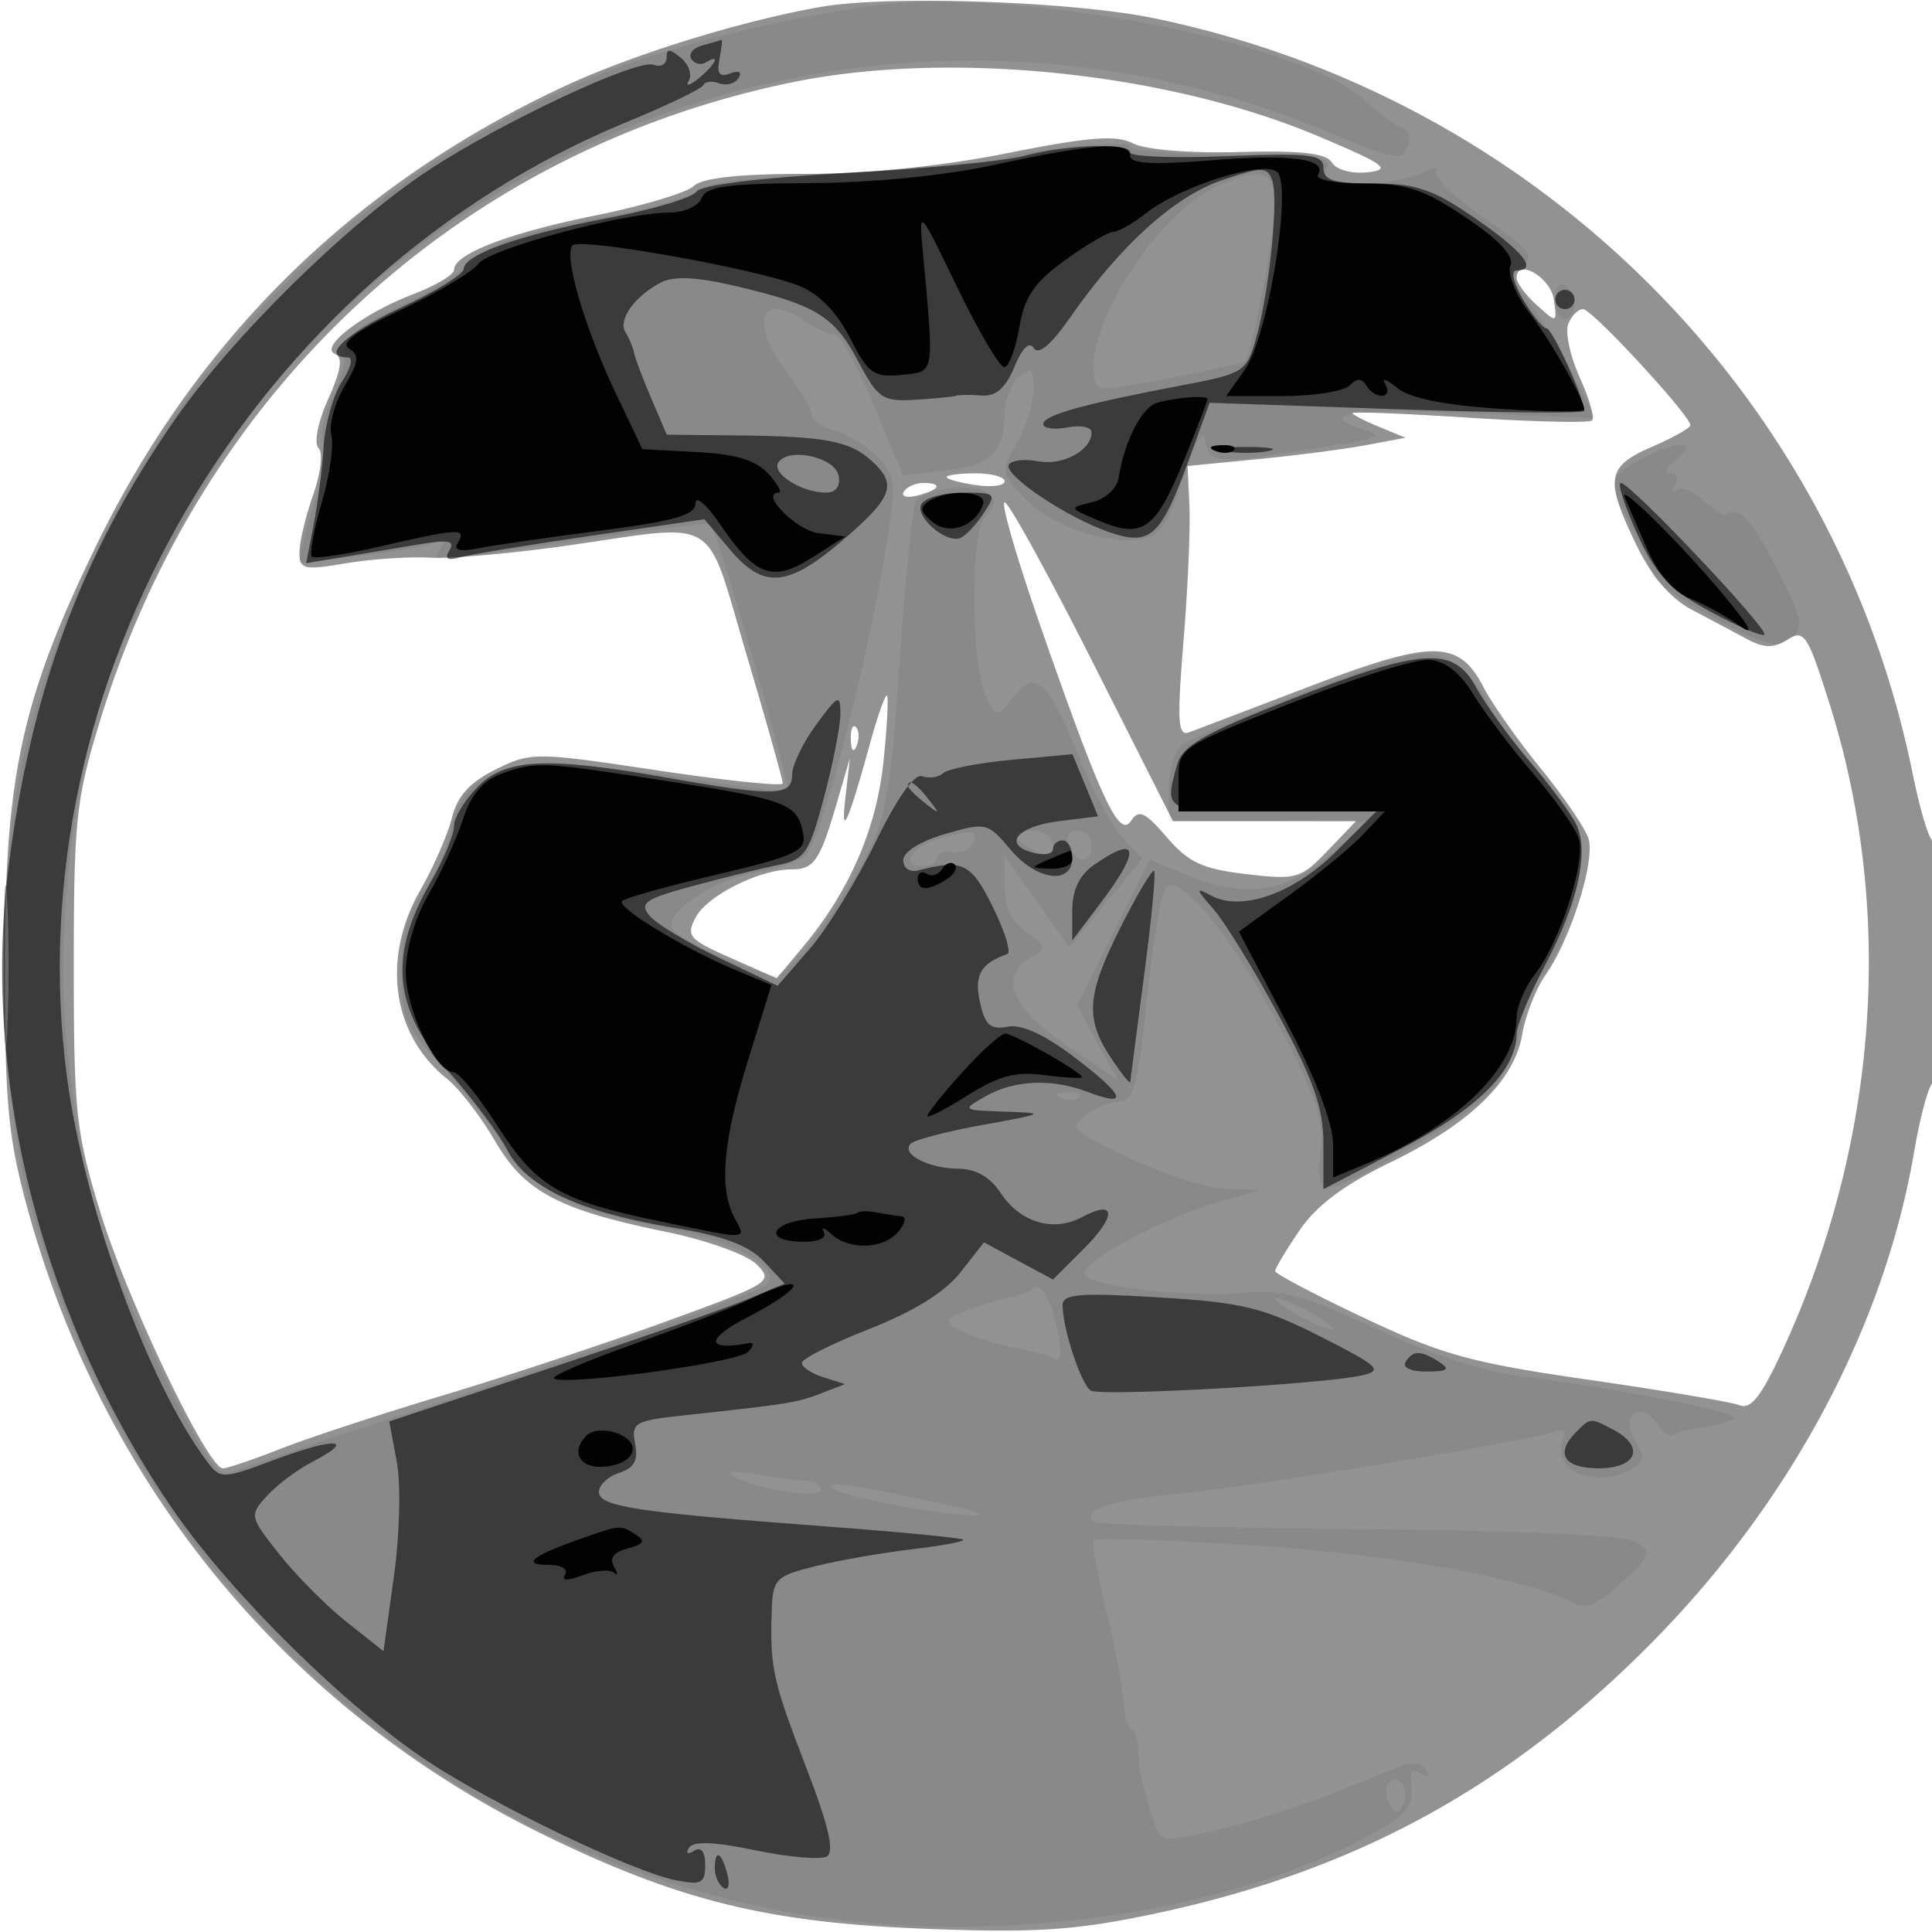 <svg xmlns="http://www.w3.org/2000/svg" width="200" height="200" fill="#000000"><path fill-opacity=".427" fill-rule="evenodd" d="M85 .709c-8.275 1.446-19.584 4.953-26.692 8.276C36.571 19.149 20.383 35.055 9.952 56.5 2.231 72.373.5 80.338.5 100c0 14.151.33 17.71 2.32 25 7.884 28.878 27.062 52.115 53.68 65.04 13.968 6.782 23.088 9.007 39.5 9.636 11.032.422 15.237.155 23-1.459 21.015-4.371 37.065-13.07 52-28.181 14.359-14.529 24.045-32.648 27.149-50.786.683-3.987 1.603-7.25 2.046-7.25s.769-5.963.726-13.25-.337-12.594-.652-11.793c-.316.801-1.35-2.349-2.298-7-7.997-39.207-38.777-69.828-78.471-78.063C111.046.139 92.001-.514 85 .709m-3 7.813c-34.412 7.061-61.14 31.744-71.674 66.19C7.873 82.733 7.638 84.94 7.638 100c0 15.124.228 17.246 2.731 25.438C13.148 134.531 21.497 152 23.064 152c.474 0 3.184-.915 6.022-2.034s10.392-3.603 16.787-5.521 16.727-5.34 22.96-7.606c10.978-3.989 11.275-4.175 9.5-5.943-1.017-1.013-5.171-2.51-9.333-3.364-11.199-2.295-14.7-4.159-17.785-9.463-1.462-2.513-3.693-5.396-4.957-6.407-5.675-4.54-6.789-12.441-2.75-19.507 1.366-2.39 2.841-5.765 3.277-7.5.57-2.268 1.846-3.675 4.54-5.005 3.654-1.803 4.072-1.801 16.711.096 7.13 1.07 12.977 1.677 12.993 1.349.016-.327-1.671-6.328-3.75-13.335-4.351-14.668-2.553-13.571-18.499-11.289-5.654.809-12.08 1.375-14.28 1.259s-6.138.15-8.75.591c-4.307.727-4.75.621-4.75-1.134 0-1.065.637-3.74 1.415-5.946.798-2.261 1.037-4.389.549-4.877s-.048-2.695 1.01-5.057c1.349-3.012 1.546-4.327.701-4.675-1.667-.687 2.917-4.189 8.075-6.167 2.338-.897 4.25-2.032 4.25-2.522 0-1.649 5.617-3.816 14.589-5.629 4.901-.99 9.506-2.366 10.232-3.057.884-.841 4.694-1.257 11.5-1.256 6.403 0 14.182-.797 20.968-2.148 8.466-1.686 11.265-1.904 13-1.012 1.282.66 5.901 1.037 10.99.898 6.433-.175 9.001.117 9.609 1.091.472.757 2.074 1.188 3.721 1 2.487-.284 1.775-.802-5.091-3.706C120.821 7.487 98.316 5.174 82 8.522m75 20.25c0 .505.946 1.774 2.102 2.82 2.085 1.887 2.099 1.882 1.75-.585-.324-2.292-3.852-4.34-3.852-2.235m5.341 4.782c-.328.854.207 3.334 1.188 5.51s1.558 4.182 1.282 4.459-5.972.151-12.657-.277S140 42.599 140 42.759s1.238.8 2.75 1.422l2.75 1.131-4 .755c-2.2.415-7.277 1.074-11.282 1.464l-7.282.71.194 4.129c.107 2.272-.171 8.591-.617 14.044-.68 8.314-.585 9.83.588 9.394.769-.287 6.43-2.443 12.579-4.791 12.632-4.823 15.344-4.805 17.892.123.885 1.71 3.552 5.497 5.928 8.413s4.598 6.181 4.939 7.255c.722 2.276-1.835 10.398-4.444 14.116-.995 1.417-2.081 4.184-2.414 6.148-.817 4.822-5.408 9.272-13.705 13.286-4.739 2.292-7.612 4.447-9.357 7.019-1.386 2.042-2.519 3.934-2.519 4.206s4.162 2.462 9.25 4.867c8.041 3.801 11.08 4.636 23.25 6.388 7.7 1.109 14.712 2.293 15.582 2.632 1.205.469 2.319-1.004 4.671-6.177 9.708-21.352 11.367-45.148 4.632-66.466-2.261-7.159-2.616-7.699-4.349-6.617-1.459.911-2.415.896-4.212-.067a1412 1412 0 0 0-5.68-3.02c-2.212-1.169-4.169-3.453-5.741-6.698-3.309-6.834-3.106-8.126 1.597-10.164 2.2-.953 3.994-1.964 3.986-2.247-.028-1.028-10.178-12.014-11.1-12.014-.522 0-1.217.699-1.545 1.554M98 49.387c0 .212 1.35.584 3 .826s3 .069 3-.386-1.35-.827-3-.827-3 .174-3 .387m-4.442 1.52c-.309.498.34.671 1.441.383 2.335-.611 2.63-1.29.56-1.29-.793 0-1.693.408-2.001.907m14.125 13.843c6.277 18.006 8.169 22.082 9.393 20.233.816-1.232 1.444-.946 3.712 1.69 2.242 2.607 3.71 3.288 8.222 3.815 5.2.607 5.648.478 8.428-2.423L140.374 85h-18.952l-8.332-16.5c-4.582-9.075-8.673-16.5-9.091-16.5s1.24 5.737 3.684 12.75m-17.558 12c-2.37 8.585-3.114 10.229-2.603 5.75l.456-4-1.354 4.627C84.862 89.149 84.278 90 81.909 90c-3.287 0-8.678 2.7-9.881 4.948-1.036 1.935-.722 2.3 3.623 4.222l4.757 2.104 2.671-3.2c4.873-5.837 7.664-12.267 8.388-19.324.381-3.713.53-6.75.331-6.75s-.952 2.138-1.673 4.75m-2.046-.167c.048 1.165.285 1.402.604.605.289-.722.253-1.585-.079-1.917s-.568.258-.525 1.312M.392 100c0 7.425.157 10.463.35 6.75s.192-9.787 0-13.5c-.193-3.713-.35-.675-.35 6.75"/><path fill-opacity=".062" fill-rule="evenodd" d="M90 .637C79.788 2.125 69.224 4.813 62 7.761 32.546 19.78 10.75 45.24 2.726 77c-3.053 12.084-3.053 33.916 0 46 9.483 37.532 37.851 65.656 74.774 74.129 20.838 4.782 46.811 2.002 63.675-6.816 4.648-2.43 5.279-3.228 4.877-6.163-.114-.828.287-1.058 1.036-.596.766.474.964.339.531-.362-.448-.725-1.467-.812-2.905-.248-1.218.478-4.539 1.808-7.382 2.955s-7.865 2.715-11.162 3.484c-5.841 1.363-6.012 1.344-6.685-.742-1.329-4.121-1.561-5.158-1.648-7.391-.048-1.238-.368-2.251-.712-2.252s-.721-1.368-.838-3.037c-.117-1.67-.949-5.974-1.85-9.565-.9-3.591-1.434-6.732-1.187-6.98.248-.248 7.624.005 16.391.561 14.574.925 28.543 3.445 33.346 6.016 1.19.637 2.517.042 4.928-2.211 3.072-2.871 3.171-3.157 1.442-4.168-1.181-.689-11.65-1.17-28.743-1.319-14.787-.128-27.125-.473-27.417-.764-1.285-1.286 2.025-2.303 9.803-3.012 6.185-.563 35.558-5.412 37.649-6.215 1.255-.481 1.543-.246 1.103.901-1.197 3.119 3.748 5.037 7.248 2.81 1.227-.78 1.276-1.316.27-2.938-1.579-2.549.47-4.153 2.231-1.745.658.9 1.385 1.448 1.616 1.218.23-.231 1.631-.582 3.113-.78s2.96-.627 3.285-.952c.618-.618-13.054-3.289-22.515-4.399-3.226-.379-9.222-2.38-14.5-4.841-7.306-3.405-9.811-4.116-13.307-3.776-6.343.617-17.378-.747-16.929-2.093.52-1.56 8.339-5.678 13.736-7.233l4.5-1.297-3.5-.09c-1.925-.05-6.425-1.475-10-3.168-6.087-2.881-6.377-3.167-4.559-4.499 1.068-.782 2.673-1.422 3.568-1.422 1.33 0 1.826-1.931 2.727-10.619.606-5.84 1.499-11.016 1.985-11.502 1.504-1.504 6.888 5.148 11.809 14.591 3.86 7.406 4.586 9.628 4.167 12.75-.296 2.21-.088 3.78.502 3.78 2.271 0 15.024-7.476 17.235-10.104 1.308-1.554 2.681-4.616 3.05-6.804.37-2.187 1.305-4.502 2.077-5.143 2.147-1.781 4.822-11.287 4.046-14.377-.371-1.48-2.394-4.576-4.495-6.881s-4.452-5.537-5.225-7.182-2.601-3.564-4.063-4.265c-2.386-1.143-3.864-.808-14.431 3.276-6.475 2.503-12.363 5.04-13.083 5.638S121 79.765 121 81.622V85l10.25.042 10.25.041-3.917 3.459c-4.453 3.932-8.841 4.502-14.962 1.944l-3.624-1.514-3.744 7.567-3.744 7.566 2.107 3.846 2.107 3.846-5.362-3.611c-5.693-3.834-7.008-7.143-3.611-9.09 1.618-.927 1.58-1.125-.5-2.606-1.51-1.076-2.25-2.63-2.25-4.723v-3.119l3.35 4.712 3.35 4.712 3.767-4.597 3.767-4.597-2.026-2.189c-1.114-1.204-3.197-5.09-4.627-8.636-3.068-7.606-4.457-8.82-6.708-5.864-1.599 2.1-1.646 2.103-2.675.181-1.694-3.166-1.854-16.874-.22-18.843 1.193-1.438 1.187-1.813-.042-2.613-1.438-.935-5.862-.369-7.089.907-.359.373-1.12 7.733-1.692 16.355-.847 12.778-1.443 16.469-3.226 19.964-2.975 5.83-8.171 12.773-9.596 12.821-1.74.058-10.018-3.643-10.732-4.798-.963-1.557 4.276-5.12 8.528-5.8 2.106-.336 4.444-1.118 5.195-1.737 1.56-1.285 6.022-18.032 8.155-30.605 1.392-8.204 1.372-8.55-.615-10.666-1.129-1.202-3.136-2.457-4.459-2.789S84 43.49 84 42.914s-1.125-2.522-2.5-4.325c-4.059-5.322-2.79-8.582 2.027-5.207 1.085.759 2.392 1.322 2.903 1.25s2.303 3.177 3.981 7.222l3.051 7.354 4.393-.495c4.779-.539 6.106-1.803 6.13-5.841.008-1.445.69-3.187 1.515-3.872 1.266-1.051 1.5-.849 1.5 1.297 0 1.397-.78 3.899-1.733 5.56-1.693 2.951-1.678 3.077.69 5.598 2.697 2.87 8.338 4.921 12.079 4.392 2.003-.284 2.812-1.436 4.456-6.339 1.389-4.144 2.105-5.309 2.324-3.778.339 2.375 1.21 2.389 14.184.233 3.741-.621 4.12-.87 2.25-1.472-5.126-1.65-1.5-2.228 10.842-1.727l13.091.531-2.556-4.898c-1.406-2.693-3.431-6.002-4.501-7.353-1.708-2.157-1.761-2.59-.436-3.559 1.254-.917.567-1.753-4.06-4.94-3.063-2.109-5.303-4.265-4.979-4.79.325-.525-.334-.46-1.465.145-1.13.605-3.932 1.1-6.227 1.1-3.298 0-4.052-.314-3.597-1.5.489-1.274-.999-1.5-9.893-1.5-5.758 0-10.469-.376-10.469-.834 0-.848-11.256.33-14 1.466-.825.341-7.934.909-15.797 1.261-8.868.398-14.564 1.07-15 1.77-.387.62-4.728 1.881-9.647 2.801C53.382 24.18 50.617 25.183 48 27.745c-.825.808-3.975 2.658-7 4.112-4.08 1.96-5.456 3.147-5.328 4.593.095 1.073-.491 3.233-1.301 4.8-.811 1.567-1.214 3.668-.897 4.668s.181 2.89-.302 4.2c-.484 1.31-1.194 3.68-1.579 5.267l-.699 2.885 6.121-.692c3.366-.381 6.838-.968 7.717-1.305q1.592-.61.873.557c-.899 1.455-2.178 1.532 13.992-.844 7.539-1.108 13.822-1.896 13.962-1.75.634.66 8.34 27.199 7.996 27.542-.212.213-4.866-.325-10.34-1.196-17.779-2.826-23.156-1.629-24.576 5.472-.342 1.713-1.623 4.519-2.845 6.235-1.613 2.266-2.223 4.551-2.223 8.334 0 4.773.376 5.623 4.465 10.103 2.455 2.69 5.214 6.299 6.132 8.02 2.141 4.017 7.875 6.912 16.522 8.34 6.864 1.134 12.472 4.197 10.72 5.855-1.004.951-19.516 7.535-40.41 14.373-7.425 2.43-14.238 4.732-15.14 5.117-1.317.561-2.732-1.522-7.208-10.616-6.202-12.6-8.084-18.97-9.624-32.565-1.137-10.041-.164-22.915 2.551-33.75 2.336-9.322 11.619-27.058 18.474-35.296C54.739 8.13 99.091-2.483 138.042 13.883c6.223 2.614 7.151 2.777 7.697 1.355.343-.894.066-1.803-.619-2.031-.682-.228-2.406-1.494-3.83-2.814-6.647-6.16-36.719-11.88-51.29-9.756m35.905 18.694c-5.824 2.624-13.145 13.727-12.681 19.234.171 2.029.301 2.04 7.725.597 4.153-.806 7.714-1.599 7.914-1.76.693-.562 3.067-12.922 3.102-16.152.039-3.589-1.365-4.034-6.06-1.919M161 30.941c0 1.132.45 2.059 1 2.059s1-.648 1-1.441-.45-1.719-1-2.059-1 .309-1 1.441m8.75 16.631c-3.283 1.781-3.341 2.332-.75 7.167 1.1 2.052 2.001 4.188 2.001 4.746.001.558 2.883 2.568 6.404 4.467 5.383 2.902 6.652 3.246 7.966 2.155 1.397-1.159 1.247-1.92-1.419-7.202-2.624-5.198-3.914-6.562-5.347-5.655-.217.138-1.266-.538-2.331-1.502s-2.309-1.414-2.765-1c-.457.414-.506.19-.11-.498.412-.717.186-1.25-.531-1.25-.688 0-.377-.661.691-1.468 2.652-2.006-.09-1.977-3.809.04M97.074 86.877c-2.756.771-3.916 2.79-1.602 2.79.841 0 1.528-.395 1.528-.878 0-.482.741-.744 1.646-.583.906.162 1.843-.268 2.084-.956.474-1.356.027-1.402-3.656-.373m7.926-.412c0 .255.9.946 2 1.535 1.596.854 2 .76 2-.465 0-.868-.869-1.535-2-1.535-1.1 0-2 .209-2 .465m5.638 1.035c.317.825.978 1.5 1.469 1.5s.893-.675.893-1.5-.661-1.5-1.469-1.5c-.894 0-1.243.586-.893 1.5m-.825 26.183c.721.289 1.584.253 1.916-.079s-.258-.568-1.312-.525c-1.165.048-1.402.285-.604.604m-2.94 19.778c-.272.271-1.367.662-2.434.869-1.066.206-3.047.824-4.402 1.373-2.431.986-2.436 1.013-.388 2.109 1.142.611 3.562 1.373 5.379 1.693s3.727.844 4.245 1.164c.568.351.659-.756.229-2.794-.742-3.514-1.783-5.261-2.629-4.414m25.127.988c0 .275 1.35 1.198 3 2.051s3 1.326 3 1.051-1.35-1.198-3-2.051-3-1.326-3-1.051m-56 18.402c2.261 1.345 9 2.364 9 1.361 0-.483-.562-.881-1.25-.883s-3.05-.311-5.25-.687c-2.494-.426-3.435-.347-2.5.209m10 1.05c0 .354 2.913 1.196 6.474 1.871 6.975 1.323 12.301 1.503 6.526.221-9.579-2.128-13-2.678-13-2.092m57.635 30.88c-.277.448-.145 1.393.292 2.101.621 1.004.925.946 1.39-.266.629-1.64-.823-3.224-1.682-1.835"/><path fill-opacity=".57" fill-rule="evenodd" d="M72.738 4.692c-.969.253-1.501.883-1.181 1.4s1 .682 1.512.365c1.573-.972 1.031.217-.761 1.671-.931.754-1.385.86-1.011.235s.011-1.692-.808-2.372C69.315 5.016 69 5.015 69 5.985c0 .676-.597 1-1.328.72-1.698-.652-15.853 5.985-23.383 10.964-8.432 5.575-20.327 17.301-26.267 25.893C8.35 57.554 3.143 71.655.843 90.086c-2.747 22.005 3.679 46.823 17.179 66.352 5.945 8.599 17.837 20.319 26.286 25.906 6.817 4.507 21.192 11.406 25.606 12.289 2.694.539 3.086.34 3.086-1.567 0-1.396-.416-1.927-1.155-1.471-.667.413-.884.278-.515-.32.434-.702 2.642-.616 6.88.269 3.433.716 6.758.999 7.39.629.807-.473.175-3.195-2.131-9.173-3.465-8.985-3.768-10.347-3.584-16.131.108-3.419.368-3.695 4.443-4.721 2.38-.6 6.892-1.391 10.026-1.76 3.134-.368 5.548-.819 5.366-1.002-.183-.182-6.607-.801-14.276-1.374C65.826 156.546 62 155.963 62 154.439c0-.718.944-1.604 2.098-1.97 1.549-.492 1.98-1.28 1.649-3.014-.418-2.186-.062-2.39 5.152-2.951 10.66-1.147 11.612-1.3 14.085-2.258l2.483-.963-2.233-.709c-1.229-.39-2.234-1.057-2.234-1.483s3.148-2.01 6.995-3.52c4.599-1.804 7.829-3.809 9.429-5.853l2.433-3.11 3.574 1.925 3.573 1.924 3.197-3.196c3.44-3.44 3.33-5.151-.208-3.257-2.946 1.576-6.399.551-8.393-2.492-1.085-1.656-2.575-2.517-4.373-2.527-3.127-.018-6.014-1.532-4.949-2.596.395-.396 3.757-1.27 7.471-1.942 6.493-1.176 6.579-1.228 2.251-1.37-4.422-.145-4.457-.173-2-1.577 2.984-1.706 6.872-1.879 10.574-.472 4.344 1.652 3.913.435-1.243-3.501-3.172-2.422-5.559-3.526-7.021-3.246-1.789.342-2.342-.15-2.87-2.554-.612-2.789.074-3.991 2.836-4.97.427-.151-.248-2.343-1.5-4.871-2.261-4.568-3.106-4.978-7.776-3.773-.825.213-1.5-.268-1.5-1.069 0-.858 1.784-1.972 4.345-2.714 4.235-1.226 4.406-1.185 6.784 1.641 2.691 3.199 6.371 3.67 6.371.816 0-.983-.45-1.787-1-1.787s-1 .408-1 .906-.918.667-2.041.373c-3.235-.846-1.682-2.732 2.701-3.279l4.005-.5-1.321-3.214-1.32-3.213-6.262.579c-3.444.318-6.654.942-7.134 1.385-.479.444-1.446.586-2.148.317-.805-.309-2.593 2.21-4.847 6.828-1.964 4.025-5.047 9.016-6.852 11.091l-3.281 3.774-6-2.865c-3.3-1.576-6.567-3.551-7.261-4.389-1.087-1.314-.47-1.737 4.5-3.081 3.169-.857 7.134-1.833 8.811-2.17 2.771-.557 3.207-1.198 4.75-6.992.935-3.508 1.7-7.404 1.7-8.658 0-2.078-.222-1.98-2.5 1.108-1.375 1.864-2.5 4.201-2.5 5.194 0 2.239-1.788 2.281-13 .306-12.489-2.2-16.591-1.999-19.545.955-1.35 1.35-2.455 3.182-2.455 4.071 0 .89-1.088 3.498-2.418 5.796-4.398 7.597-3.859 13.173 1.898 19.655 2.464 2.775 5.196 6.429 6.071 8.121 1.969 3.808 7.555 6.405 17.203 7.998 5.152.851 7.765 1.827 9.319 3.481l2.159 2.299-3.866 1.628c-2.126.895-11.337 4.105-20.468 7.134l-16.603 5.507.778 4.178c.436 2.337.305 7.575-.298 11.892l-1.077 7.714-3.802-3.011c-2.091-1.657-5.226-4.809-6.966-7.007-3.108-3.924-3.131-4.031-1.3-6.055 1.026-1.134 3.146-2.723 4.711-3.532 4.641-2.401 2.361-2.558-3.778-.262-5.523 2.067-5.743 2.076-7.091.285-6.113-8.115-12.753-26.313-14.539-39.847-5.41-40.973 19.205-82.945 57.992-98.887 4.166-1.712 7.717-3.425 7.89-3.807.173-.381.915-.463 1.648-.182.734.282 1.629.037 1.988-.544.394-.637.052-.827-.859-.477-1.115.428-1.407.03-1.11-1.511.222-1.151.317-2.04.211-1.976s-.986.323-1.955.576M106 16.144c-1.925.516-10.186 1.309-18.357 1.761-9.019.499-15.128 1.262-15.548 1.941-.38.616-4.485 1.839-9.121 2.718C53.793 24.306 48 26.353 48 27.855c0 .526-2.925 2.325-6.5 3.998C35.733 34.552 33.128 37 36.023 37c.563 0 .286 1.126-.616 2.501s-1.762 4.414-1.912 6.75-.618 6.005-1.04 8.152l-.766 3.902 3.905-.649c2.148-.358 5.663-.947 7.811-1.309 3.011-.508 3.727-.37 3.125.604-.554.897-.236 1.111 1.095.738 1.031-.289 7.145-1.293 13.585-2.231l11.711-1.706 2.628 3.124c3.485 4.141 5.989 3.936 11.701-.96 5.192-4.45 5.667-5.777 2.948-8.237-2.249-2.035-4.794-2.511-13.935-2.605L69.027 45l-1.605-3.75c-.883-2.062-1.689-4.2-1.792-4.75s-.497-1.496-.876-2.103c-.803-1.283.922-3.715 3.649-5.148 1.315-.691 3.666-.589 7.602.329 8.453 1.972 10.337 3.117 12.814 7.788 2.08 3.92 2.531 4.223 5.966 4.013 2.043-.125 3.94-.312 4.215-.414.275-.103 1.448-.113 2.607-.023 1.493.116 2.483-.745 3.399-2.957.823-1.985 1.557-2.692 2.02-1.943.47.761 1.799-.363 3.76-3.183 5.189-7.458 10.789-12.526 15.683-14.194 4.14-1.41 4.689-1.416 5.214-.048.711 1.852-.268 11.533-1.663 16.449-.976 3.439-1.253 3.611-7.766 4.844C112.148 41.824 108 42.985 108 43.9c0 .452 1.125.608 2.5.345s2.5-.031 2.5.516c0 1.86-2.981 3.476-5.518 2.991-1.391-.266-2.76-.111-3.042.344-.631 1.022 5.9 5.432 10.331 6.975 4.283 1.492 5.379.526 8.21-7.24l2.238-6.137 19.391.671c10.664.369 19.39.447 19.39.173 0-1.303-3.299-8.538-3.893-8.538-.372 0-1.473-1.35-2.448-3-.978-1.655-1.299-3-.716-3 2.312 0 .804-1.931-4.202-5.378-4.403-3.033-6.111-3.622-10.5-3.622-4.16 0-5.241-.333-5.241-1.616 0-1.408-1.292-1.565-10-1.215-5.5.221-10 .048-10-.384 0-1.038-6.595-.823-11 .359M161 31c0 .55.45 1 1 1s1-.45 1-1-.45-1-1-1-1 .45-1 1m-34.25 15.706c1.237.238 3.262.238 4.5 0 1.238-.239.225-.434-2.25-.434s-3.487.195-2.25.434m-46.184 1.187c-.7 1.133 2.44 3.107 4.942 3.107 1.02 0 1.513-.66 1.307-1.75-.368-1.941-5.235-2.998-6.249-1.357m88.92 7.357c1.97 4.321 3.308 5.747 7.562 8.058 2.843 1.545 5.359 2.619 5.591 2.387.513-.513-13.848-15.701-14.843-15.697-.387.001.373 2.364 1.69 5.252m-74.08-3.098c-.768 1.242 2.398 4.08 3.968 3.557.525-.175 1.611-1.306 2.412-2.514 1.41-2.122 1.34-2.195-2.105-2.195-1.96 0-3.883.518-4.275 1.152m38.109 20.289c-8.862 3.477-11.113 4.769-11.65 6.684-1.379 4.918-1.466 4.875 9.87 4.875h10.736l-4.068 4.067c-4.398 4.399-9.859 6.349-13.019 4.649-1.658-.891-1.631-.725.23 1.386 1.162 1.319 4.2 6.269 6.75 10.999 3.637 6.748 4.636 9.615 4.636 13.301v4.699l8.121-4.225c7.861-4.09 11.863-8.091 11.877-11.876.004-.825 1.315-3.983 2.915-7.019 3.521-6.678 4.666-12.031 3.172-14.823-.605-1.129-2.783-4.041-4.842-6.472s-4.51-5.83-5.446-7.553c-2.333-4.29-5.575-4.07-19.282 1.308M94 81.378c0 .207.787.995 1.75 1.75 1.586 1.243 1.621 1.208.378-.378C94.821 81.084 94 80.555 94 81.378m19.223 8.179C111.733 90.6 111 92.143 111 94.235v3.121l2.972-3.928c4.175-5.517 3.867-7.105-.749-3.871m2.842 6.313c-3.582 7.097-3.773 9.541-1.065 13.63 1.093 1.65 2 2.775 2.015 2.5s.654-5.225 1.418-11c.765-5.775 1.235-10.658 1.044-10.851-.19-.193-1.726 2.381-3.412 5.721M110 135.106c0 2.413 1.917 8.225 2.916 8.842 1.034.639 24.002-.647 28.084-1.572 2.221-.503 1.741-.951-4.313-4.017-5.951-3.014-8.071-3.527-16.75-4.056-8.163-.497-9.937-.354-9.937.803M145.5 141c-.357.577.57.994 2.191.985 2.181-.012 2.474-.232 1.309-.985-1.921-1.242-2.733-1.242-3.5 0m17.7 7.2c-2.262 2.262-1.332 3.8 2.3 3.8 3.943 0 4.821-2.223 1.566-3.965-2.411-1.29-2.411-1.29-3.866.165M74 193.441c0 .793.408 1.693.907 2.001.498.309.671-.34.383-1.441-.611-2.335-1.29-2.63-1.29-.56"/><path fill-opacity=".966" fill-rule="evenodd" d="M103 17.056c-5.164 1.126-12.677 1.87-19.143 1.898-8.508.037-10.758.347-11.219 1.546-.319.833-1.813 1.503-3.357 1.508-4.752.013-18.619 3.733-19.766 5.303-.6.82-4.16 2.941-7.912 4.714-4.777 2.257-6.416 3.472-5.471 4.056 1.103.682 1.014 1.402-.49 3.947-1.011 1.712-1.615 3.968-1.341 5.014.273 1.045-.176 4.195-.998 7s-1.28 5.315-1.017 5.578 3.485-.219 7.158-1.071c7.998-1.855 8.89-1.899 7.96-.393-.505.816.14.989 2.191.589 1.598-.312 7.293-1.135 12.655-1.829 7.625-.987 9.75-1.602 9.75-2.821 0-.858 1.134.109 2.519 2.148 3.689 5.428 5.464 6.072 9.56 3.469l3.421-2.175-2.75-.335C82.429 54.919 78.577 51 80.62 51c.379 0-.106-.879-1.078-1.953-1.272-1.406-3.348-2.037-7.405-2.25L66.5 46.5l-2.772-5.818c-3.214-6.745-5.422-14.321-4.457-15.287.823-.822 19.026 2.427 23.42 4.18 2.087.833 3.921 2.704 5.301 5.409 1.887 3.7 2.446 4.103 5.309 3.826 3.517-.341 3.426.181 2.223-12.81-.415-4.486-.404-4.475 3.573 3.75 2.194 4.538 4.38 8.25 4.858 8.25s1.178-1.829 1.556-4.065c.544-3.22 1.53-4.676 4.738-7 2.228-1.614 4.475-2.935 4.993-2.935s2.051-.872 3.407-1.938c3.591-2.825 12.276-5.537 13.574-4.239 1.568 1.568-.968 17.043-3.349 20.427L126.94 41h5.83c3.207 0 6.319-.489 6.917-1.087.783-.783 1.275-.783 1.759 0 .943 1.525 2.835 1.366 1.941-.163-.402-.687.134-.522 1.191.368 1.297 1.091 4.768 1.807 10.672 2.201 4.813.321 8.75.358 8.75.083 0-1.051-3.4-7.038-5.759-10.142-1.355-1.782-2.203-3.917-1.885-4.745.394-1.027-1.077-2.621-4.626-5.011-4.328-2.915-6.098-3.504-10.526-3.504-2.927 0-5.073-.403-4.769-.895 1.031-1.669-2.765-2.183-11.115-1.505-5.946.482-8.32.35-8.32-.462 0-1.542-3.882-1.287-14 .918m16.849 24.614c-1.62.43-3.432 3.915-4.048 7.786-.178 1.115-1.372 2.207-2.776 2.538-2.413.57-2.396.61.874 1.964 4.417 1.83 5.752.849 8.697-6.39 1.322-3.249 2.404-6.056 2.404-6.238 0-.425-3.02-.225-5.151.34m5.964 5.013c.721.289 1.584.253 1.916-.079s-.258-.568-1.312-.525c-1.165.048-1.402.285-.604.604m-29.61 5.171c-1.029.652-.96 1.102.333 2.176 1.727 1.433 4.466.465 5.238-1.851.45-1.35-3.585-1.585-5.571-.325m71.987-.354c.249.55 1.267 2.889 2.263 5.198 1.137 2.637 2.783 4.581 4.428 5.228 1.441.566 3.744 1.827 5.119 2.802 1.748 1.239 1.249.267-1.656-3.228-4.358-5.241-10.931-11.716-10.154-10m-34.44 21.243C122.059 77.369 122 77.41 122 80.696V84h21.349l-2.206 2.348c-1.213 1.291-4.611 4.091-7.551 6.221l-5.344 3.874 4.876 9.293c3.084 5.878 4.876 10.555 4.876 12.728v3.434l3.622-1.513c9.187-3.839 15.365-9.867 15.374-15 .002-1.163.848-3.188 1.88-4.5 2.581-3.282 5.315-11.709 4.565-14.072-.34-1.07-2.49-4.129-4.779-6.799s-5.068-6.353-6.176-8.184c-1.314-2.174-2.876-3.401-4.5-3.533-1.367-.112-7.773 1.889-14.236 4.446m-81.944 7.401c-1.836.671-3.073 2.158-3.885 4.671-.655 2.027-2.255 5.525-3.556 7.773-1.391 2.404-2.363 5.699-2.361 8 .003 3.911 3.094 10.412 4.951 10.412.541 0 2.553 2.453 4.471 5.452 4.096 6.404 6.512 7.835 16.819 9.964 9.47 1.956 9.035 1.975 7.79-.35-1.625-3.038-1.204-7.925 1.408-16.333l2.413-7.767-3.678-1.535c-5.417-2.262-12.419-6.523-11.776-7.166.307-.307 4.73-1.539 9.828-2.737 8.021-1.884 9.225-2.437 8.936-4.103-.556-3.213-1.603-3.631-13.853-5.529-13.425-2.079-13.833-2.097-17.507-.752M108.5 89c-1.908.82-1.897.863.25.93 1.237.038 2.25-.38 2.25-.93s-.112-.968-.25-.93c-.138.039-1.15.457-2.25.93m-10.969.95c-.368.595-1.088.824-1.6.507s-.931-.098-.931.484c0 1.296 1.023 1.33 2.971.098.809-.512 1.192-1.21.85-1.551-.341-.342-.922-.134-1.29.462m2.085 21.053c-1.989 2.201-3.616 4.232-3.616 4.512 0 .281 1.87-.67 4.156-2.113 3.25-2.052 4.992-2.511 8-2.108 2.114.284 3.844.378 3.844.21 0-.506-7.049-4.504-7.941-4.504-.454 0-2.454 1.801-4.443 4.003m-10.828 14.542c-.191.191-2.172.456-4.401.587-4.517.267-5.634 2.356-1.29 2.414 1.625.021 2.526-.392 2.186-1.005-.317-.572.03-.478.77.209 1.836 1.704 5.433 1.574 6.947-.25.685-.825.852-1.534.372-1.577-.479-.042-1.629-.222-2.554-.401s-1.838-.168-2.03.023M77.5 134.557c-1.65.786-6.961 2.833-11.803 4.55s-8.599 3.324-8.35 3.573c.847.847 18.984-1.611 20.071-2.72.643-.655.676-1.026.082-.913-4.387.833-4.505-.398-.25-2.613 6.395-3.328 6.604-4.904.25-1.877m-16.791 14.067c-1.742 1.742-.618 3.498 2.041 3.192 1.637-.188 2.75-.923 2.75-1.816 0-1.572-3.57-2.597-4.791-1.376m-1.033 10.828c-4.748 1.693-5.682 2.548-2.784 2.548 1.225 0 1.949.448 1.61.997-.404.654.228.676 1.838.064 1.35-.513 2.798-.625 3.218-.247.419.377.42.093.002-.631q-.762-1.318 1.424-1.889c1.648-.431 1.857-.779.851-1.417-1.667-1.057-1.555-1.067-6.159.575"/></svg>